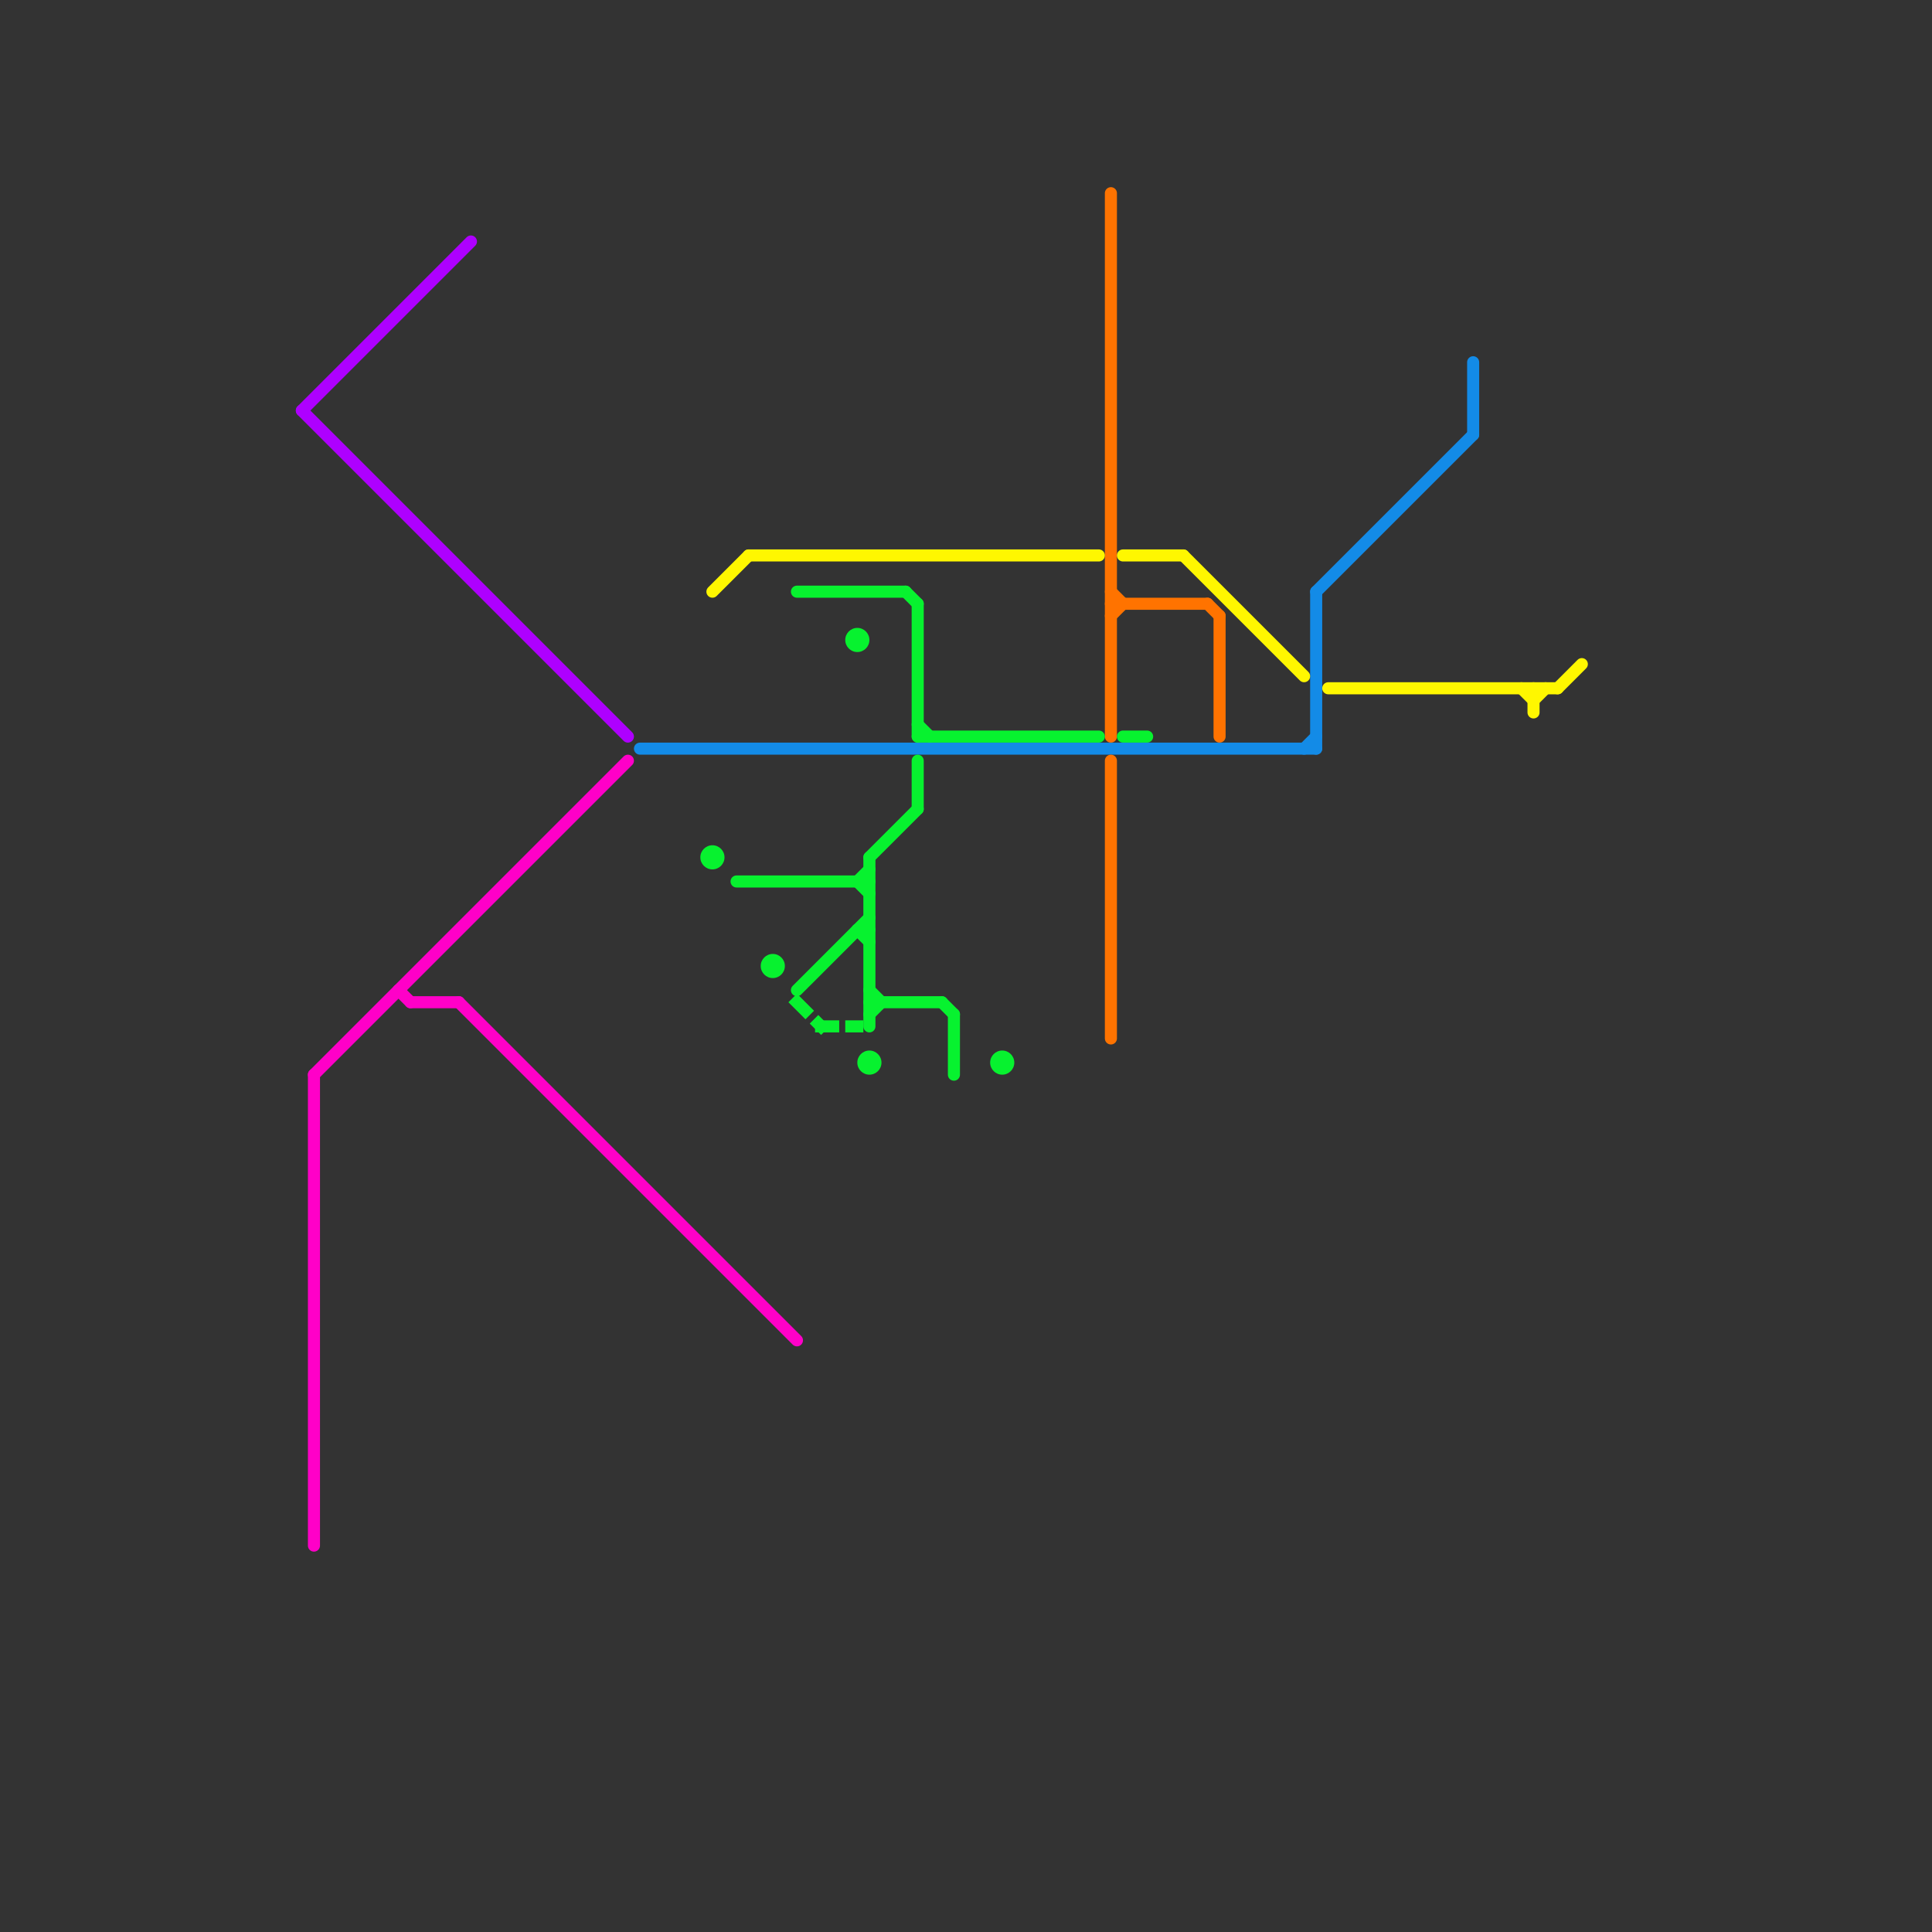 
<svg version="1.1" xmlns="http://www.w3.org/2000/svg" viewBox="0 0 160 160">
<rect x="0" y="0" width="160" height="160" fill="#333333" stroke="none"/>
<style>text { font: 1px Helvetica; font-weight: 600; white-space: pre; dominant-baseline: central; } line { stroke-width: 1; fill: none; stroke-linecap: round; stroke-linejoin: round; } .c0 { stroke: #138be7 } .c1 { stroke: #ff7300 } .c2 { stroke: #07f22f } .c3 { stroke: #fff700 } .c4 { stroke: #ff00c8 } .c5 { stroke: #ae00ff } .w1 { stroke-width: 1; }.l1 { stroke-dasharray: 1 1.5; stroke-linecap: square; }</style><defs><g id="wm-xf"><circle r="1.2" fill="#000"/><circle r="0.9" fill="#fff"/><circle r="0.6" fill="#000"/><circle r="0.3" fill="#fff"/></g><g id="wm"><circle r="0.6" fill="#000"/><circle r="0.3" fill="#fff"/></g><g id="ct-xf"><circle r="0.5" fill="#fff" stroke="#000" stroke-width="0.2"/></g><g id="ct"><circle r="0.5" fill="#fff" stroke="#000" stroke-width="0.1"/></g></defs><line class="c0 " x1="122" y1="30" x2="122" y2="36"/><line class="c0 " x1="108" y1="62" x2="109" y2="61"/><line class="c0 " x1="53" y1="62" x2="109" y2="62"/><line class="c0 " x1="109" y1="49" x2="109" y2="62"/><line class="c0 " x1="109" y1="49" x2="122" y2="36"/><line class="c1 " x1="92" y1="49" x2="93" y2="50"/><line class="c1 " x1="92" y1="16" x2="92" y2="61"/><line class="c1 " x1="100" y1="50" x2="101" y2="51"/><line class="c1 " x1="101" y1="51" x2="101" y2="61"/><line class="c1 " x1="92" y1="50" x2="100" y2="50"/><line class="c1 " x1="92" y1="51" x2="93" y2="50"/><line class="c1 " x1="92" y1="63" x2="92" y2="86"/><line class="c2 " x1="93" y1="61" x2="95" y2="61"/><line class="c2 " x1="76" y1="60" x2="77" y2="61"/><line class="c2 " x1="71" y1="77" x2="72" y2="78"/><line class="c2 " x1="72" y1="84" x2="73" y2="83"/><line class="c2 " x1="76" y1="50" x2="76" y2="61"/><line class="c2 " x1="76" y1="63" x2="76" y2="67"/><line class="c2 " x1="72" y1="83" x2="78" y2="83"/><line class="c2 " x1="76" y1="61" x2="91" y2="61"/><line class="c2 " x1="75" y1="49" x2="76" y2="50"/><line class="c2 " x1="71" y1="73" x2="72" y2="72"/><line class="c2 " x1="71" y1="77" x2="72" y2="77"/><line class="c2 " x1="66" y1="82" x2="72" y2="76"/><line class="c2 " x1="66" y1="49" x2="75" y2="49"/><line class="c2 " x1="61" y1="73" x2="72" y2="73"/><line class="c2 " x1="72" y1="71" x2="76" y2="67"/><line class="c2 " x1="71" y1="73" x2="72" y2="74"/><line class="c2 " x1="78" y1="83" x2="79" y2="84"/><line class="c2 " x1="72" y1="71" x2="72" y2="85"/><line class="c2 " x1="72" y1="82" x2="73" y2="83"/><line class="c2 " x1="79" y1="84" x2="79" y2="89"/><circle cx="83" cy="88" r="1" fill="#07f22f" /><circle cx="59" cy="71" r="1" fill="#07f22f" /><circle cx="72" cy="88" r="1" fill="#07f22f" /><circle cx="64" cy="80" r="1" fill="#07f22f" /><circle cx="71" cy="53" r="1" fill="#07f22f" /><line class="c2 l1" x1="68" y1="85" x2="71" y2="85"/><line class="c2 l1" x1="66" y1="83" x2="68" y2="85"/><line class="c3 " x1="62" y1="46" x2="91" y2="46"/><line class="c3 " x1="129" y1="57" x2="131" y2="55"/><line class="c3 " x1="110" y1="57" x2="129" y2="57"/><line class="c3 " x1="93" y1="46" x2="98" y2="46"/><line class="c3 " x1="98" y1="46" x2="108" y2="56"/><line class="c3 " x1="126" y1="57" x2="127" y2="58"/><line class="c3 " x1="127" y1="58" x2="128" y2="57"/><line class="c3 " x1="127" y1="57" x2="127" y2="59"/><line class="c3 " x1="59" y1="49" x2="62" y2="46"/><line class="c4 " x1="38" y1="83" x2="66" y2="111"/><line class="c4 " x1="26" y1="89" x2="26" y2="128"/><line class="c4 " x1="33" y1="82" x2="34" y2="83"/><line class="c4 " x1="34" y1="83" x2="38" y2="83"/><line class="c4 " x1="26" y1="89" x2="52" y2="63"/><line class="c5 " x1="25" y1="34" x2="39" y2="20"/><line class="c5 " x1="25" y1="34" x2="52" y2="61"/>
</svg>
